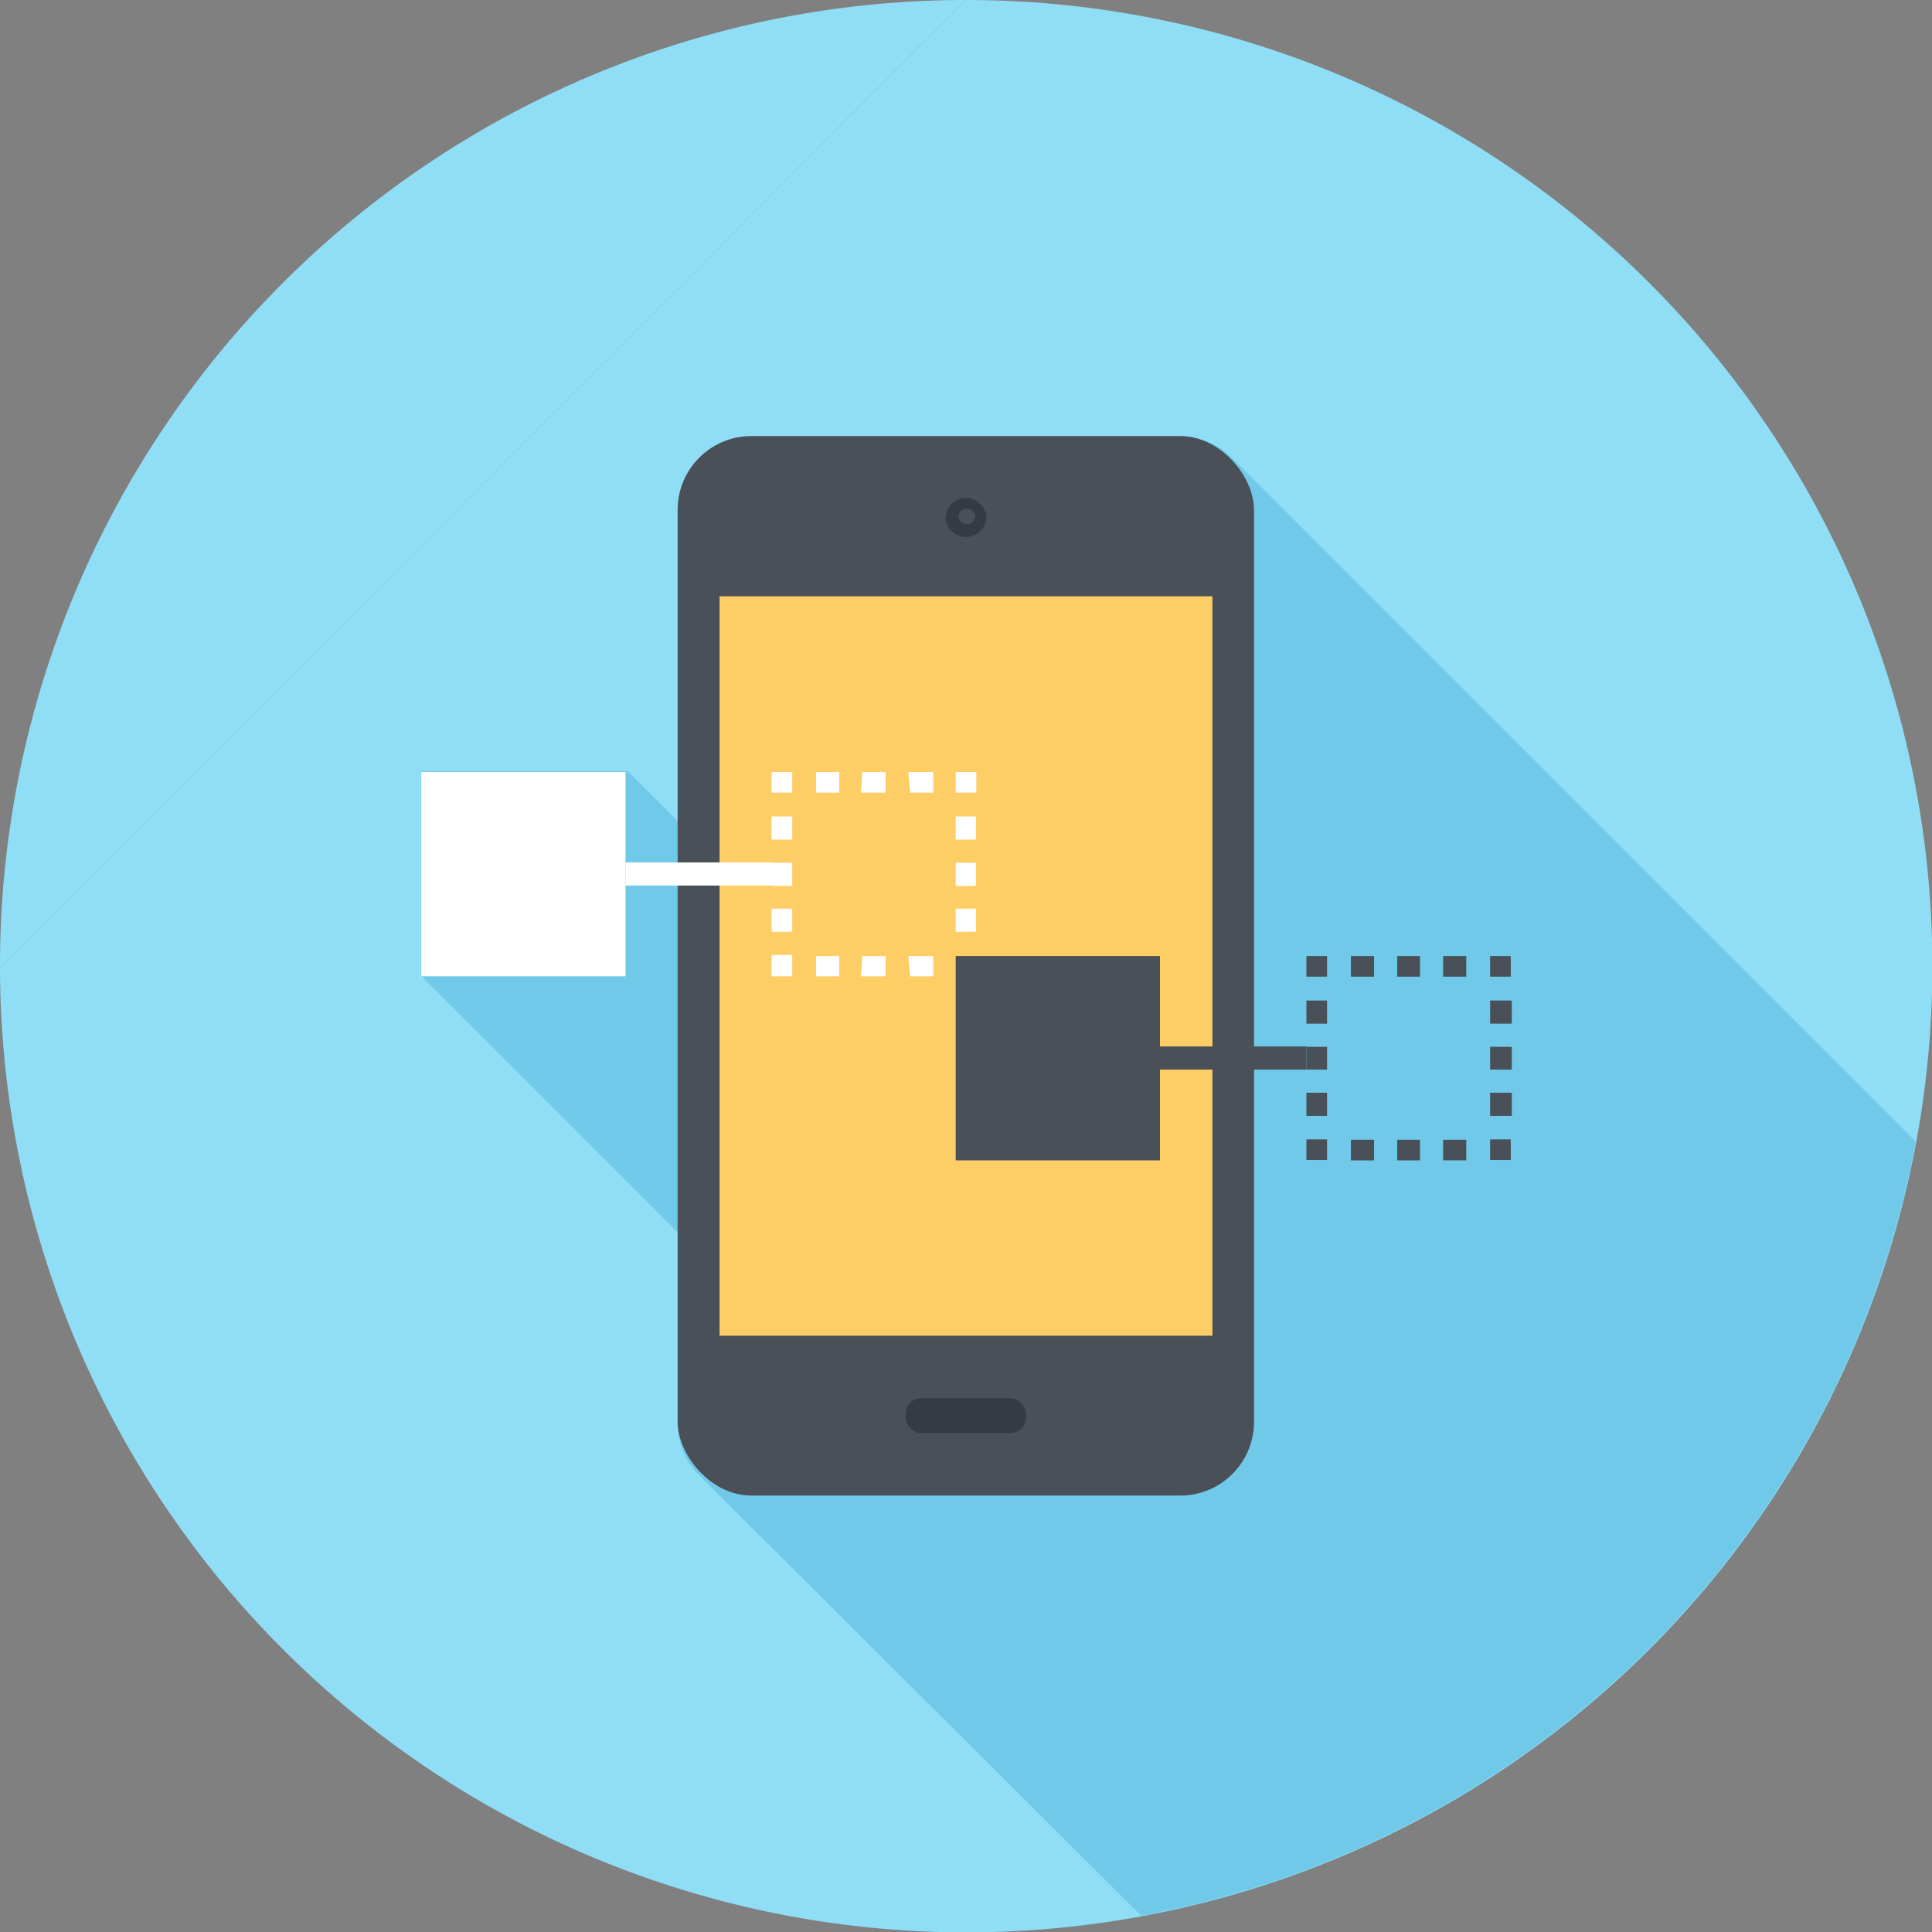 <svg id="Ebene_2" data-name="Ebene 2" xmlns="http://www.w3.org/2000/svg" viewBox="0 0 53.43 53.43"><rect x="0" y="0" width="53.43" height="53.43" fill="#808080" stroke="none"/><defs><style>.cls-1{fill:#8fdef6;}.cls-2{fill:#70c9e9;}.cls-3{fill:#495057;}.cls-4{fill:#fece66;}.cls-5{fill:#343b43;}.cls-6{fill:#fff;}</style></defs><path class="cls-1" d="M26.9.23A26.72,26.72,0,1,1,.19,27" transform="translate(-0.19 -0.23)"/><path class="cls-1" d="M.19,27A26.71,26.71,0,0,1,26.9.23" transform="translate(-0.19 -0.23)"/><path class="cls-2" d="M53.17,31.8,34.31,12.94l-.07-.07a2,2,0,0,0-1.41-.57H21a2,2,0,0,0-2,2V23l-1.45-1.44H11.83v5.65l7.1,7.1v5.22A2,2,0,0,0,19.5,41l.07.07L31.75,53.21A26.72,26.72,0,0,0,53.17,31.8Z" transform="translate(-0.19 -0.23)"/><rect class="cls-3" x="18.74" y="12.06" width="15.94" height="29.3" rx="2.04"/><rect class="cls-4" x="19.9" y="16.49" width="13.63" height="20.45"/><rect class="cls-5" x="25.05" y="38.67" width="3.32" height="0.96" rx="0.42"/><path class="cls-5" d="M26.34,14.52a.56.56,0,0,0,.56.56.57.57,0,0,0,.57-.56A.58.58,0,0,0,26.9,14,.57.57,0,0,0,26.34,14.52Z" transform="translate(-0.19 -0.23)"/><path class="cls-3" d="M26.7,14.52a.2.2,0,0,0,.2.2.21.21,0,1,0,0-.41A.2.2,0,0,0,26.7,14.52Z" transform="translate(-0.19 -0.23)"/><rect class="cls-6" x="21.34" y="21.35" width="0.57" height="0.57"/><path class="cls-6" d="M22.76,21.58h.64v.57h-.64Zm1.28,0h.64v.57H24Zm1.27,0H26v.57h-.64Z" transform="translate(-0.19 -0.23)"/><rect class="cls-6" x="26.43" y="21.35" width="0.57" height="0.57"/><path class="cls-6" d="M26.62,25.36h.56V26h-.56Zm0-1.27h.56v.64h-.56Zm0-1.28h.56v.64h-.56Z" transform="translate(-0.19 -0.23)"/><path class="cls-6" d="M22.76,26.67h.64v.56h-.64Zm1.28,0h.64v.56H24Zm1.27,0H26v.56h-.64Z" transform="translate(-0.19 -0.23)"/><rect class="cls-6" x="21.34" y="26.41" width="0.57" height="0.59"/><path class="cls-6" d="M21.53,25.36h.57V26h-.57Zm0-1.27h.57v.64h-.57Zm0-1.28h.57v.64h-.57Z" transform="translate(-0.19 -0.23)"/><rect class="cls-3" x="26.43" y="26.44" width="5.65" height="5.65"/><rect class="cls-6" x="17.3" y="23.85" width="4.05" height="0.64"/><rect class="cls-6" x="11.65" y="21.35" width="5.65" height="5.65"/><rect class="cls-3" x="32.08" y="28.94" width="4.05" height="0.64"/><rect class="cls-3" x="41.21" y="26.44" width="0.57" height="0.57"/><path class="cls-3" d="M37.55,26.67h.64v.57h-.64Zm1.28,0h.63v.57h-.63Zm1.27,0h.64v.57H40.1Z" transform="translate(-0.19 -0.23)"/><rect class="cls-3" x="36.13" y="26.44" width="0.57" height="0.57"/><path class="cls-3" d="M36.32,30.45h.57v.64h-.57Zm0-1.27h.57v.63h-.57Zm0-1.28h.57v.64h-.57Z" transform="translate(-0.19 -0.23)"/><rect class="cls-3" x="36.13" y="31.51" width="0.57" height="0.57"/><path class="cls-3" d="M37.55,31.75h.64v.57h-.64Zm1.28,0h.63v.57h-.63Zm1.27,0h.64v.57H40.1Z" transform="translate(-0.19 -0.23)"/><rect class="cls-3" x="41.21" y="31.51" width="0.57" height="0.57"/><path class="cls-3" d="M41.4,30.45H42v.64H41.4Zm0-1.27H42v.63H41.4Zm0-1.28H42v.64H41.4Z" transform="translate(-0.19 -0.23)"/></svg>